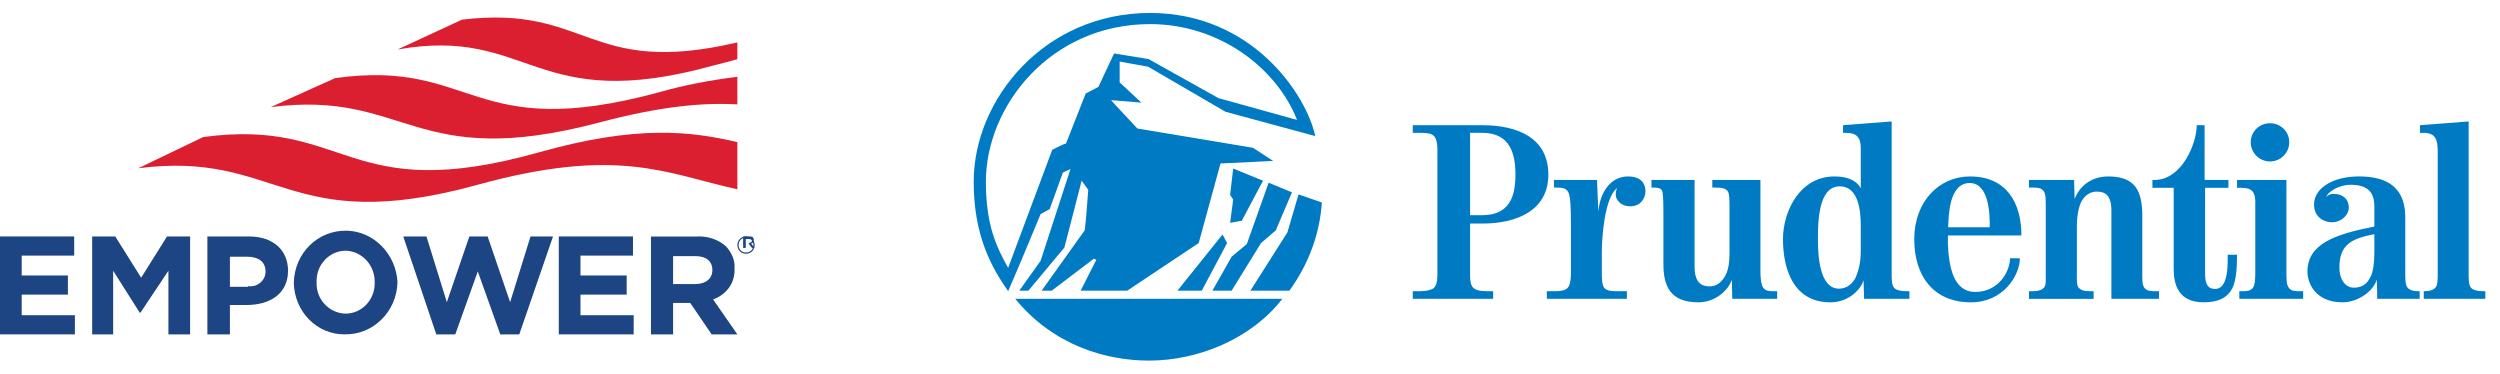 <?xml version="1.0" encoding="utf-8"?>
<!-- Generator: Adobe Illustrator 25.4.5, SVG Export Plug-In . SVG Version: 6.00 Build 0)  -->
<svg version="1.1" id="Layer_1" xmlns="http://www.w3.org/2000/svg" xmlns:xlink="http://www.w3.org/1999/xlink" x="0px" y="0px"
	 viewBox="0 0 433.976 64.88" style="enable-background:new 0 0 433.976 64.88;" xml:space="preserve">
<style type="text/css">
	.st0{fill:#1D4483;}
	.st1{fill:#DB1F31;}
	.st2{fill:#007BC3;}
</style>
<g id="MHMH">
	<g id="Home-Page" transform="translate(-148, -37)">
		<g id="Group-5" transform="translate(148, 37)">
			<g id="empower-new" transform="translate(0, 17)">
				<path id="Shape" class="st0" d="M129.5,27.044c-0.857,0-1.5-0.643-1.5-1.5s0.643-1.5,1.5-1.5s1.5,0.643,1.5,1.5
					S130.357,27.044,129.5,27.044z M129.5,24.258c-0.75,0-1.286,0.536-1.286,1.286
					S128.75,26.83,129.5,26.83s1.286-0.536,1.286-1.286l0,0
					C130.786,24.794,130.25,24.258,129.5,24.258z"/>
				<path id="Shape_00000070812657122145453750000004120200129728784821_" class="st0" d="M129.154,24.044h0.923
					c0.308,0,0.462,0,0.615,0.154c0.154,0.154,0.154,0.308,0.154,0.462l0,0
					c0,0.308-0.154,0.615-0.462,0.615L131,26.044h-0.462l-0.615-0.769h-0.462v0.769H129v-2
					H129.154z M130.077,25.121c0.308,0,0.462-0.154,0.462-0.308l0,0
					c0-0.308-0.154-0.308-0.462-0.308h-0.615v0.769h0.615V25.121z"/>
				<polygon id="Path" class="st0" points="0,24.044 12.879,24.044 12.879,27.37 3.766,27.37 
					3.766,30.819 11.785,30.819 11.785,34.145 3.766,34.145 3.766,37.718 13,37.718 13,41.044 
					0,41.044 				"/>
				<polygon id="Path_00000106858705134998693840000000809030882847309729_" class="st0" points="16,24.044 20.007,24.044 
					24.5,31.208 28.993,24.044 33,24.044 33,41.044 29.236,41.044 29.236,29.994 24.379,37.28 
					24.257,37.28 19.643,29.994 19.643,41.044 16,41.044 				"/>
				<path id="Shape_00000128473923082445353840000016467910881210874513_" class="st0" d="M36,24.044h7.189
					c4.288,0,6.811,2.429,6.811,5.95l0,0c0,4.007-3.153,5.95-7.189,5.95h-2.901v5.1H36
					V24.044L36,24.044z M43.063,32.665c1.514,0.243,2.901-0.85,3.027-2.307
					c0-0.121,0-0.243,0-0.243l0,0c0-1.7-1.261-2.55-3.153-2.55h-3.027v5.221h3.153V32.665z"
					/>
				<path id="Shape_00000078030307181468106870000005302753984862782377_" class="st0" d="M51,32.106L51,32.106
					c0.12-5.212,4.2-9.183,9.24-9.059c4.68,0.124,8.52,4.095,8.76,8.935l0,0
					c-0.12,5.088-4.2,9.183-9.24,9.059C54.96,41.041,51.12,37.07,51,32.106z
					 M65.04,32.106L65.04,32.106c0.12-2.978-2.16-5.46-4.92-5.584H60
					c-2.76,0-5.04,2.358-5.04,5.212c0,0.124,0,0.124,0,0.248l0,0
					c-0.12,2.978,2.16,5.336,4.92,5.46H60c2.76,0,5.04-2.358,5.04-5.212
					C65.04,32.354,65.04,32.23,65.04,32.106z"/>
				<polygon id="Path_00000176010060530279179580000012477388350797183166_" class="st0" points="70,24.044 74.028,24.044 
					77.568,35.458 81.474,24.044 84.648,24.044 88.554,35.458 92.094,24.044 96,24.044 
					90.141,41.044 86.845,41.044 82.939,30.115 79.033,41.044 75.737,41.044 				"/>
				<polygon id="Path_00000181072360198335075130000009715865625579840944_" class="st0" points="97,24.044 
					109.879,24.044 109.879,27.37 100.766,27.37 100.766,30.819 108.785,30.819 
					108.785,34.145 100.766,34.145 100.766,37.718 110,37.718 110,41.044 97,41.044 				"/>
				<path id="Shape_00000002349107479241613610000013246460014948554374_" class="st0" d="M113,24.059h7.934
					c1.86-0.121,3.719,0.485,5.083,1.698c0.992,1.092,1.612,2.426,1.488,3.882l0,0
					c0.124,2.426-1.364,4.489-3.719,5.338L128,41.044h-4.463l-3.719-5.459h-2.975v5.459H113
					V24.059z M120.686,32.309c1.86,0,2.975-0.971,2.975-2.426l0,0
					c0-1.577-1.116-2.426-2.975-2.426h-3.843v4.853H120.686z"/>
				<path id="Path_00000071521887178611606410000003477176172858654865_" class="st1" d="M127.878-9.61
					c-25.911,6.025-25.668-6.627-47.687-3.976L69-8.405
					c23.113-4.097,23.6,11.447,54.864,2.771c1.46-0.361,2.798-0.723,4.136-1.084v-2.892
					H127.878z"/>
				<path id="Path_00000093135177270634203020000004931591152790202271_" class="st1" d="M128-3.673
					c-4.615,0.585-9.108,1.404-13.601,2.691c-32.789,8.89-31.939-5.849-56.226-2.457
					L47,1.591c23.681-3.041,24.652,11.23,56.955,2.691C114.52,1.474,121.928,0.772,128,1.123
					V-3.673z"/>
				<path id="Path_00000159470833399736356480000014963583493556246919_" class="st1" d="M128,7.672
					c-8.085-1.89-17.395-3.024-34.422,1.764C60.014,18.885,60.504,3.388,35.27,6.79
					L24,12.207c24.499-3.15,25.724,11.969,58.799,2.898c24.622-6.804,33.074-1.89,45.201,0.756
					V7.672z"/>
			</g>
			<g>
				<path class="st2" d="M199.64,4.184c-17.24,0-28.499,14.167-28.499,27.36
					c0,7.565,1.848,11.353,3.864,14.955c2.547-6.866,7.653-20.497,7.653-20.497
					s2.378-1.233,2.378-1.054l3.429-8.714l2.205-1.144l2.721-5.811l5.985,0.973
					l12.139,6.78l13.639,3.785C221.634,11.834,211.694,4.184,199.64,4.184 M199.465,62.597
					c-7.481,0-16.626-2.636-23.228-10.725h46.364
					C217.232,58.816,208,62.597,199.465,62.597 M208.615,50.459h-4.219l7.823-9.757
					l0.792,1.491L208.615,50.459z M212.75,19.407l-13.462-7.831l-4.925-0.887v3.613
					l3.782,3.515l-5.279-0.435c0,0,0.181,0.265,4.574,4.925l20.06,3.346l3.52,2.287
					l-9.149,0.437l-3.788,13.815l-12.403,8.266h-8.089l2.722-5.367l-0.435-0.174l-7.309,5.541
					h-1.755l7.476-10.466c0.355-3.001,0.176-1.674,0.622-7.038l-1.147-1.588l-2.995,11.612
					l-6.245,7.48h-1.586l3.703-5.186l5.189-15.932l-1.325,0.62l-2.285,6.338l-1.579,0.875
					c0,0-3.703,8.976-5.637,13.376c-2.81-4.051-5.979-9.505-5.979-19.006
					c0-14.251,12.224-29.292,30.615-29.292c17.681,0,27.096,14.077,28.677,21.372L212.75,19.407
					z M221.459,39.993l-2.552,2.199l-5.11,8.266h-3.336l3.336-5.895l2.64-2.198
					l3.791-10.649l4.046,1.672L221.459,39.993z M223.826,50.459h-6.77l6.42-10.114
					l1.939-6.599l4.051,1.407C229.106,40.251,227.434,45.451,223.826,50.459 M215.565,38.319
					l-2.027,0.361l0.531-4.051l-0.531-0.796l0.531-4.579l5.181,2.113L215.565,38.319z
					 M257.304,23.058h-2.111v14.296h2.111c4.88,0,5.763-3.48,5.763-7.042
					C263.067,26.75,262.183,23.058,257.304,23.058 M323.012,39.25
					c0-2.56-0.346-6.905-3.648-6.905c-3.742,0-3.787,6.241-3.787,9.186
					c0,2.552,0.182,8.578,3.655,8.578c1.317,0,2.418-0.832,2.953-2.074
					c0.349-0.876,0.827-2.195,0.827-4.53V39.25z M341.934,31.771
					c-3.614,0-3.667,5.622-3.747,7.682h7.209C345.448,37.225,345.271,31.771,341.934,31.771
					 M412.164,40.65c-3.902,0.757-6.063,1.758-6.063,5.761
					c0,2.337,1.182,3.524,2.499,3.524c1.855,0,2.512-1.093,2.907-1.899
					c0.443-0.788,0.657-2.497,0.657-4.086V40.65z M257.304,38.808h-2.111v8.972
					c0,0.92,0.091,1.67,0.523,2.155c0.404,0.392,1.103,0.615,2.38,0.615h1.1v1.323
					h-13.949v-1.323h1.238c1.048,0,1.929-0.185,2.377-0.53
					c0.435-0.402,0.657-1.053,0.657-2.241V26.092c0-1.409-0.222-2.377-0.926-2.724
					c-0.432-0.254-1.27-0.309-2.414-0.309h-0.933v-1.325h12.057
					c6.153,0,11.477,2.205,11.477,8.579C268.781,36.383,263.545,38.808,257.304,38.808
					 M282.946,35.814c-1.54,0-2.466-1.1-2.466-1.982c0-0.311,0-0.662,0.221-1.138h-0.044
					c-2.119,1.754-2.596,8.44-2.596,11.036v3.169c0,1.365,0,2.463,0.403,3.035
					c0.391,0.568,1.402,0.615,1.976,0.615h1.971v1.323h-13.894v-1.323h1.326
					c1.396,0,2.104-0.223,2.455-0.798c0.488-0.785,0.402-2.896,0.402-2.896v-8.048
					c0-2.638-0.093-4.616-0.402-5.32c-0.351-0.758-0.879-0.926-2.066-0.926h-0.483v-1.323
					h7.477l0.218,5.275h0.046c0.218-2.545,1.716-5.884,5.15-5.884
					c1.841,0,2.993,0.875,2.993,2.592C285.633,34.533,284.66,35.856,282.946,35.814
					 M300.707,51.873l-0.078-3.228c0,0-0.051,0.148-0.051,0
					c-0.524,1.682-2.769,3.834-5.758,3.834c-4.967,0-6.07-2.893-6.07-6.72v-8.886
					c0-2.6-0.086-3.568-0.265-3.829c-0.125-0.223-0.346-0.483-1.491-0.483h-0.315v-1.323
					h7.485v15.089c0,3.291,1.8,3.379,2.68,3.379c1.496,0,2.682-1.317,3.119-3.074
					c0.262-1.018,0.262-2.15,0.262-3.297v-6.462c0-1.806,0.053-3.301-0.346-3.738
					c-0.353-0.406-0.836-0.575-2.199-0.575h-0.441v-1.323h8.356v15.661
					c0,1.365,0.095,2.463,0.487,3.035c0.391,0.568,1.013,0.615,1.628,0.615h0.789v1.323
					H300.707z M323.588,51.873l-0.095-3.228c-0.382,1.375-2.377,3.834-5.76,3.834
					c-6.51,0-8.226-5.935-8.226-10.948c0-4.969,2.995-10.902,8.933-10.902
					c2.951,0,4.139,1.184,4.572,2.066v-6.42c0-1.145,0-1.985-0.661-2.651
					c-0.393-0.394-1.01-0.565-2.025-0.565h-0.396v-1.325l8.445-0.652v26.839
					c0,1.441,0.227,1.876,0.582,2.188c0.393,0.305,1.136,0.441,1.93,0.441h0.569v1.323
					H323.588z M338.148,40.871c0,0-0.13,2.153,0.302,4.667
					c0.439,2.497,1.499,5.138,4.438,5.138c4.096,0,6.03-3.604,6.03-5.845h1.713
					c0,2.949-2.853,7.649-8.486,7.649c-6.592,0-9.85-4.66-9.85-10.948
					c0-6.506,4.266-10.902,9.676-10.902c6.417,0,8.928,4.656,8.928,10.242H338.148z
					 M366.516,51.873V36.513c0-3.026-1.455-3.249-2.639-3.249
					c-0.847,0-1.808,0.481-2.463,1.539c-0.578,0.971-0.889,2.724-0.889,4.448v7.606
					c0,1.758-0.074,2.634,0.311,3.079c0.355,0.392,0.838,0.615,1.982,0.615h0.613v1.323
					h-11.217v-1.323h0.664c0.971,0,1.587-0.223,1.932-0.615
					c0.399-0.444,0.314-1.321,0.314-3.079V36.255c0-1.363,0.041-2.51-0.362-3.085
					c-0.434-0.573-1.092-0.609-1.71-0.609h-0.838v-1.323h7.828l0.094,3.211h0.047
					c0.745-1.934,2.635-3.82,5.8-3.82c4.753,0,5.901,2.592,5.901,6.897v9.373
					c0,1.714-0.046,2.463,0.342,3.035c0.401,0.568,1.147,0.615,1.721,0.615h0.837v1.323
					H366.516z M387.581,49.884c-0.873,1.848-2.551,2.596-5.055,2.596
					c-4.448,0-5.193-3.202-5.193-5.757V32.598h-3.694v-1.359h0.351
					c4.792,0,7.34-6.375,7.34-9.505h1.365v9.505h4.134v1.359h-4.047V47.376
					c0,1.418,0.181,2.779,1.72,2.779c0.662,0,1.101-0.307,1.408-0.792
					c0.831-1.194,0.798-3.57,0.798-5.141h1.621C388.328,46.633,388.153,48.645,387.581,49.884
					 M388.726,51.873v-1.323h0.655c0.618,0,1.328-0.048,1.72-0.615
					c0.397-0.572,0.397-1.767,0.397-3.13V35.774c0-0.882,0.089-2.113-0.668-2.73
					c-0.437-0.388-1.27-0.446-2.064-0.446H388.328v-1.359h8.573v15.566
					c0,1.363-0.038,2.558,0.399,3.13c0.4,0.568,1.053,0.615,1.67,0.615h0.834v1.323
					H388.726z M412.65,51.873c0.04,0-0.042-3.356-0.092-3.356
					c-0.346,1.718-2.986,3.962-5.936,3.962c-4.612,0-6.072-3.249-6.072-5.32
					c0-4.881,4.891-6.509,11.614-7.831v-3.473c0-2.369-1.008-3.778-4.131-3.778
					c-2.105,0-3.919,1.277-4.179,2.02v0.093c0.26-0.406,0.834-0.531,1.274-0.531
					c1.54,0,2.599,0.873,2.599,2.411c0,1.197-1.238,2.514-2.943,2.514
					c-1.413,0-3.089-0.926-3.089-3.083c0-2.905,3.394-4.874,7.745-4.874
					c3.866,0,8.093,1.087,8.093,7.117v10.12c0,1.496,0.218,1.982,0.576,2.244
					c0.394,0.305,0.926,0.441,1.497,0.441h0.426v1.323H412.65z M394.048,28.028
					c-1.85,0-3.339-1.499-3.339-3.345c0-1.848,1.489-3.291,3.339-3.291
					c1.846,0,3.343,1.444,3.343,3.291C397.391,26.529,395.894,28.028,394.048,28.028
					 M420.741,51.873v-1.323h0.266c0.571,0,1.191-0.136,1.584-0.441
					c0.349-0.312,0.573-0.619,0.573-2.188V26.275c0-0.622,0-1.985-0.668-2.651
					c-0.389-0.394-1.134-0.565-1.617-0.565h-0.794v-1.325l8.449-0.652v26.839
					c0,1.441,0.214,1.876,0.57,2.188c0.394,0.305,1.139,0.441,1.974,0.441h0.353v1.323
					H420.741z"/>
			</g>
		</g>
	</g>
</g>
</svg>

